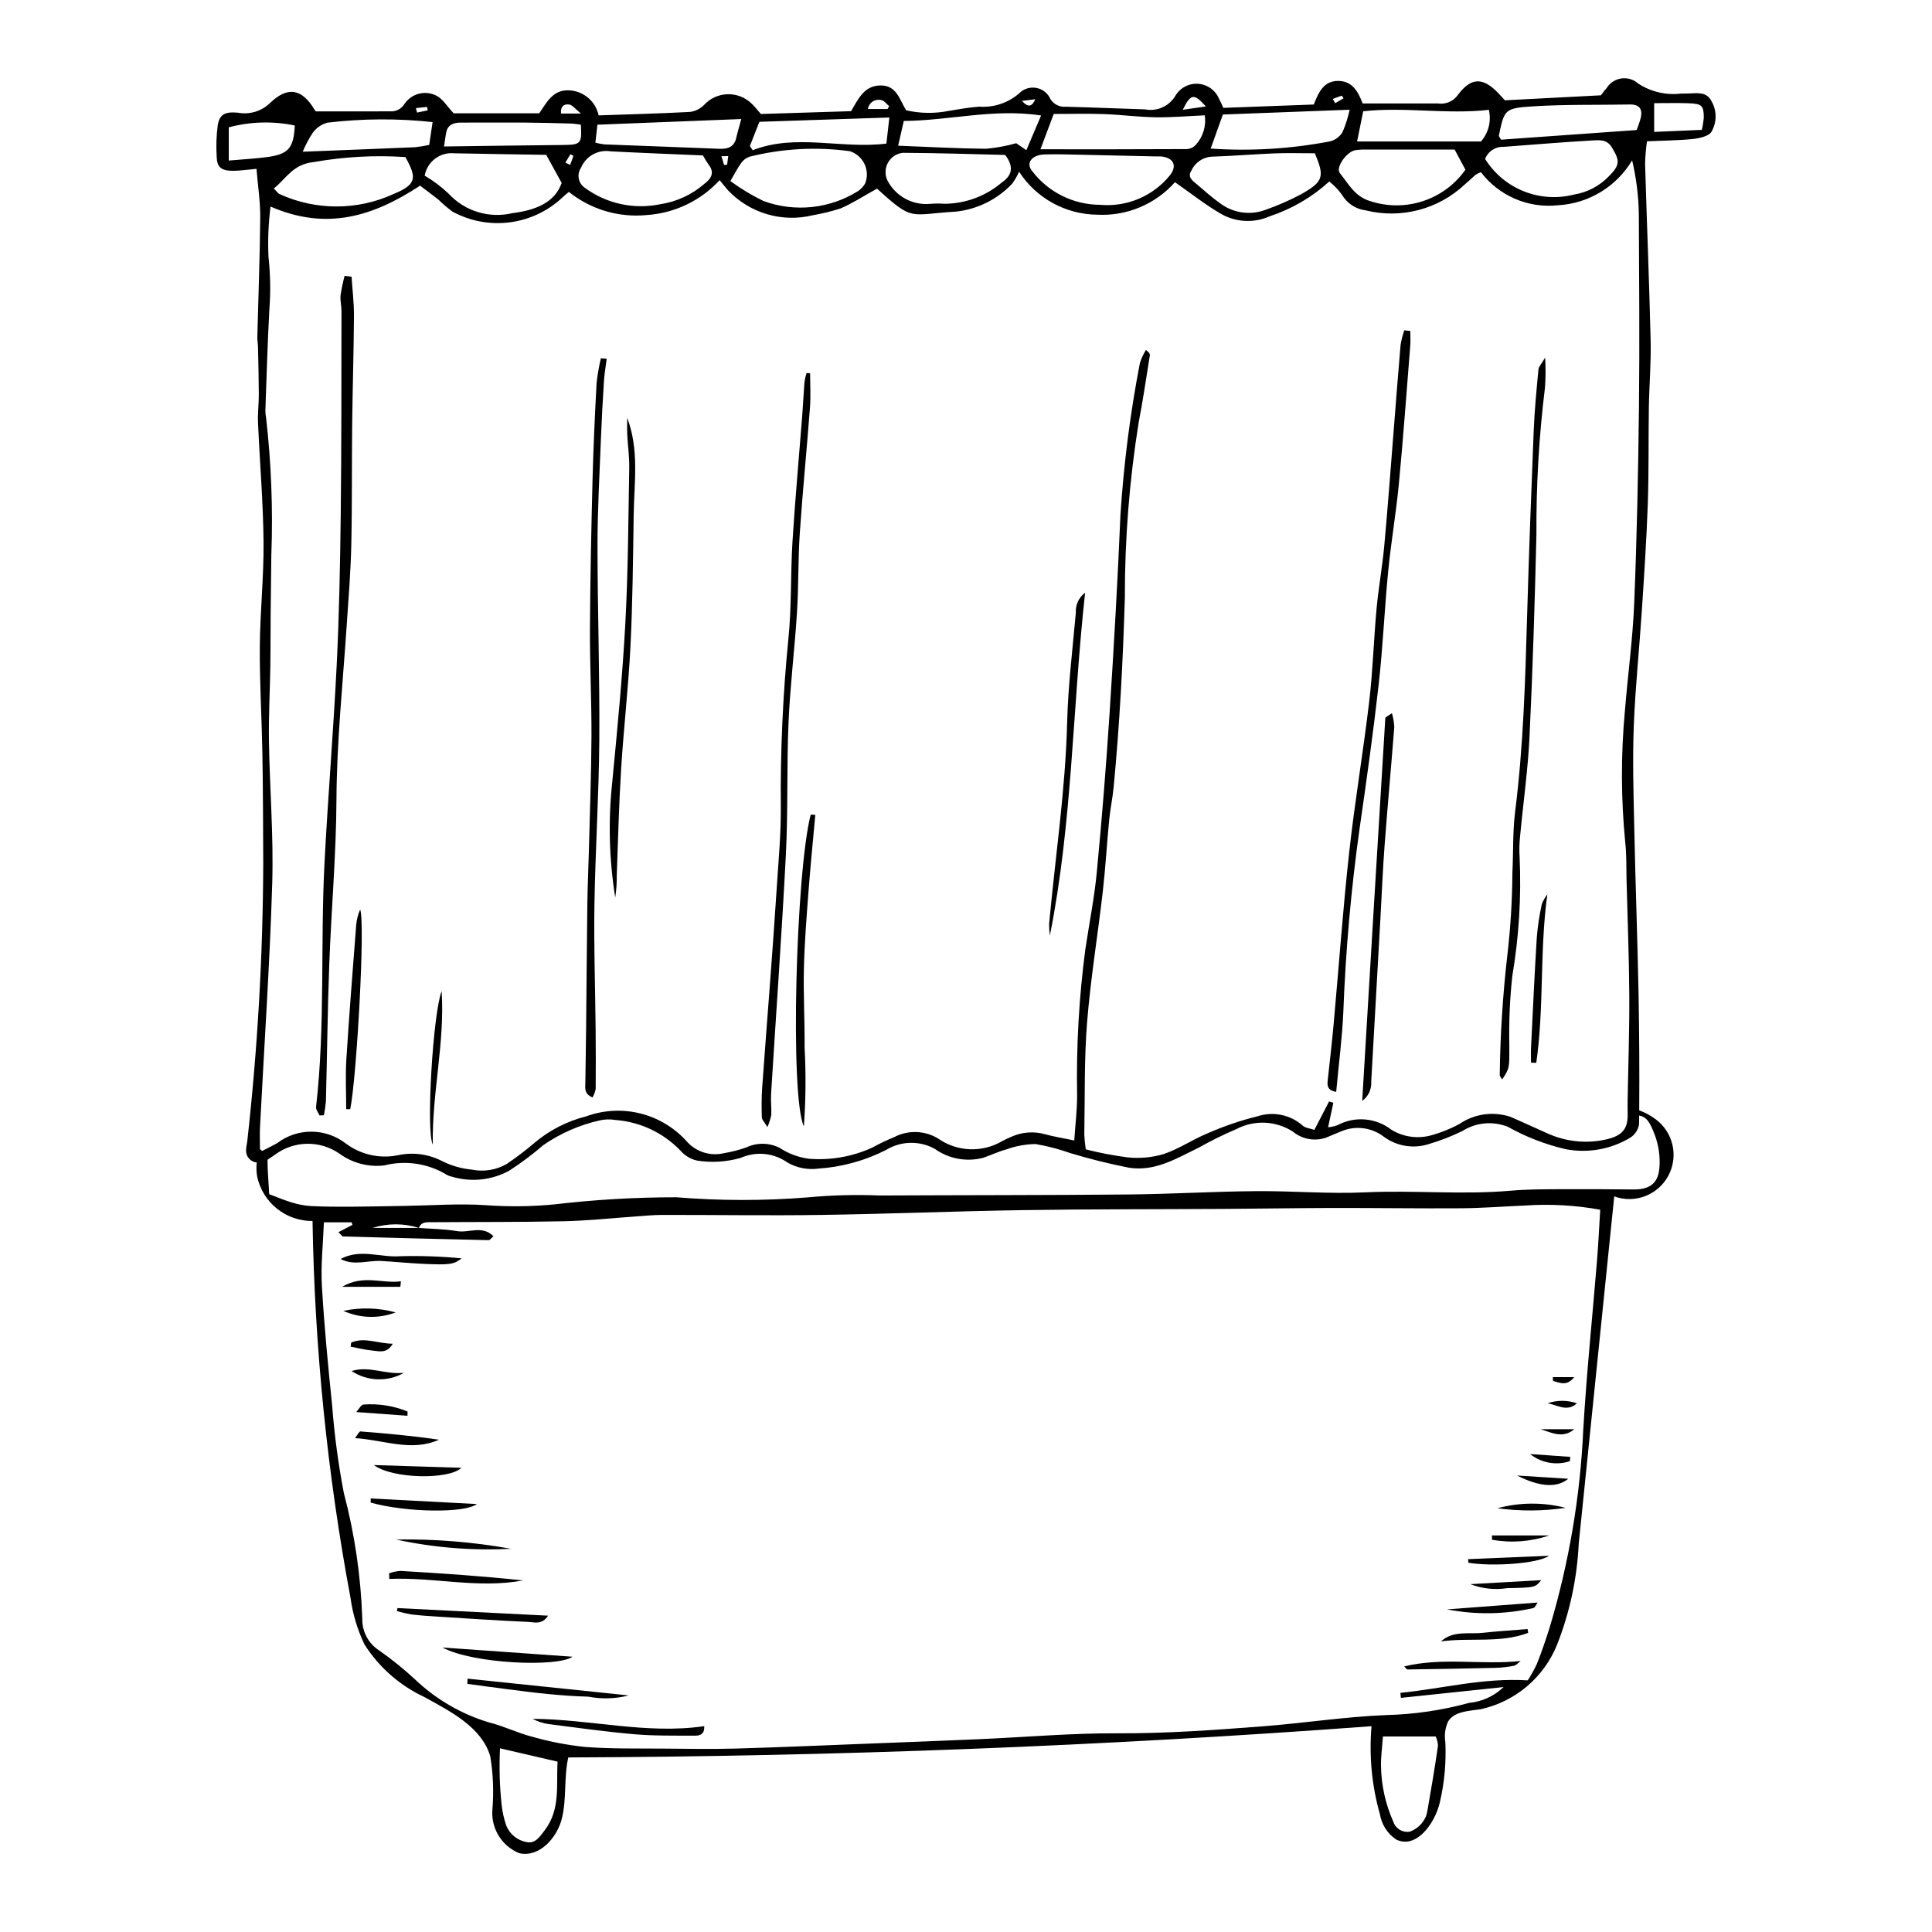 <?xml version="1.0" encoding="UTF-8"?>
<!-- Uploaded to: ICON Repo, www.iconrepo.com, Generator: ICON Repo Mixer Tools -->
<svg fill="#000000" width="800px" height="800px" version="1.1" viewBox="144 144 512 512" xmlns="http://www.w3.org/2000/svg">
 <g>
  <path d="m597.62 170.92c-1.285-2.676-3.723-2.227-6.086-2.148-0.68 0.023-1.363 0.035-2.047 0.031l0.004-0.004c-3.977 0.48-7.996-0.461-11.348-2.656-1.215-1.09-2.848-1.586-4.465-1.355-1.613 0.23-3.043 1.168-3.906 2.555-0.629 0.695-1.164 1.461-1.523 1.914l-25.43 1.328c-0.602-0.656-1.129-1.25-1.676-1.828-4.141-4.348-7.293-4.348-10.867 0.512v-0.004c-1.176 1.609-3.148 2.438-5.121 2.156-6.641-0.008-13.281-0.004-20.039-0.004-1.18-3.106-2.715-5.957-6.473-5.973-3.844-0.016-5.199 2.996-6.473 6.254l-23.98 0.887c-0.332-0.812-0.707-1.609-1.121-2.383-0.953-2.301-3.137-3.852-5.621-3.996s-4.832 1.145-6.043 3.32c-1.684 2.695-4.863 4.074-7.981 3.457-6.969-0.215-13.938-0.516-20.906-0.699l-0.004-0.004c-1.648 0.172-3.254-0.609-4.137-2.016-0.68-1.559-2.094-2.676-3.769-2.973-1.672-0.301-3.387 0.258-4.562 1.484-2.902 2.508-6.68 3.762-10.504 3.492-2.695 0.164-5.367 0.691-8.039 1.105-3.758 0.766-7.637 0.719-11.371-0.145-1.766-2.836-2.481-6.562-6.691-6.582-4.391-0.02-5.977 3.539-7.891 6.82l-23.91 0.746c-0.871-0.992-1.539-1.883-2.348-2.656-1.707-1.711-4.043-2.644-6.461-2.582-2.414 0.059-4.699 1.113-6.316 2.91-1.008 0.996-2.324 1.629-3.734 1.785-7.965 0.426-15.941 0.625-24.137 0.91h-0.004c-0.773-3.668-3.891-6.371-7.629-6.625-4.496-0.332-6.117 3.215-8.121 6.078h-22.66c-1.836-1.938-2.906-3.867-4.621-4.695v-0.004c-2.981-1.496-6.613-0.527-8.449 2.258-0.773 1.25-2.164 1.984-3.629 1.922-6.461 0.02-12.918 0.008-19.824 0.008h-0.004c-0.172-0.191-0.324-0.398-0.453-0.621-3.363-5.516-7.16-6.066-11.883-1.414-2.242 2.066-5.336 2.949-8.332 2.379-3.394-0.293-4.832 0.375-5.336 3.348v-0.004c-0.359 2.75-0.453 5.523-0.277 8.289 0.074 2.867 1.203 3.793 4.469 3.766 1.844-0.016 3.684-0.305 6.082-0.52 0.379 4.672 1.031 8.812 0.992 12.949-0.098 10.523-0.508 21.043-0.77 31.566-0.023 0.926 0.16 1.855 0.18 2.781 0.09 4.184 0.199 8.363 0.211 12.547 0.008 2.477-0.32 4.957-0.211 7.426 0.465 10.527 1.367 21.043 1.469 31.57 0.09 9.285-0.93 18.578-0.992 27.867-0.062 9.43 0.52 18.863 0.684 28.293 0.164 9.613 0.188 19.227 0.227 28.84v0.008c-0.082 24.668-1.496 49.316-4.234 73.836-0.082 0.773-0.312 1.539-0.32 2.309l0.004-0.004c-0.125 1.695 1.133 3.18 2.824 3.34-0.141 1.25-0.102 2.516 0.117 3.758 0.723 3.348 2.574 6.344 5.246 8.484 2.672 2.141 6 3.293 9.422 3.266 0.543 33.527 3.91 66.945 10.07 99.906 0.586 4.266 1.832 8.414 3.688 12.301 3.856 6.066 9.363 10.906 15.879 13.945 7.027 3.879 15.109 7.957 17.449 15.637v0.004c0.789 4.742 0.98 9.566 0.57 14.359-0.324 4.926 2.539 9.512 7.109 11.379 5.269 1.234 10.039-3.984 11.328-9.242 1.289-5.258 0.477-10.848 1.688-16.125 71.02-0.258 141.97-3.016 212.86-8.281v-0.004c-0.672 7.859 0.082 15.773 2.231 23.359 0.453 2.731 2.019 5.148 4.32 6.68 5.231 2.586 10.207-4.129 11.543-9.809h0.004c1.23-5.25 1.723-10.645 1.465-16.027-0.305-1.852-0.047-3.75 0.734-5.453 1.66-2.707 5.453-2.766 8.594-3.234 9.145-1.988 16.723-8.359 20.25-17.031 3.387-8.566 5.336-17.633 5.773-26.832 3.137-30.684 6.273-61.367 9.41-92.051 5.473 1.988 11.578-0.34 14.332-5.473 2.758-5.129 1.332-11.504-3.352-14.973-1.324-0.996-2.793-1.789-4.356-2.352 0.07-10.238 0.012-20.48-0.176-30.719-0.285-14.883-0.84-29.762-1.152-44.641-0.188-8.832-0.453-17.68-0.113-26.504 0.391-10.211 1.469-20.402 2.137-30.605 0.617-9.426 1.246-18.859 1.574-28.297 0.297-8.508 0.148-17.031 0.285-25.543 0.094-5.891 0.605-11.785 0.469-17.668-0.367-15.637-1.012-31.266-1.473-46.902v-0.004c0.051-1.988 0.219-3.969 0.504-5.934 4.469-0.199 8.379-0.211 12.242-0.621 1.715-0.18 4.125-0.746 4.824-1.863 1.453-2.473 1.492-5.535 0.094-8.043zm-55.188 12c7.801-0.57 15.594-1.254 23.406-1.688 1.852-0.102 3.961-0.41 5.309 1.805 2.144 3.527 2.238 4.691-0.84 7.734l0.004 0.004c-2.457 2.535-5.664 4.211-9.148 4.777-4.426 1.141-9.098 0.84-13.34-0.855-4.242-1.691-7.832-4.695-10.254-8.57 0.754-2.012 2.719-3.305 4.863-3.207zm-37.172-9.43c11.078-1.223 22.172 0.891 33.301-0.383 0.703 2.969-0.078 6.094-2.09 8.387h-32.828c0.555-2.75 1.043-5.152 1.617-8.004zm-2.133 10.324v-0.004c1.008-0.148 2.027-0.207 3.051-0.172 7.805-0.012 15.609-0.008 23.309-0.008l2.867 5.356h-0.004c-2.762 3.902-6.699 6.816-11.238 8.312-4.539 1.496-9.438 1.496-13.977 0.004-4.109-1.199-5.793-4.625-8.055-7.414-1.207-1.488 1.766-5.644 4.047-6.078zm-3.578-14.449c0.074-0.023 0.332 0.441 0.504 0.68l-2.203 1.301-0.652-1.113c0.777-0.305 1.551-0.625 2.352-0.867zm-31.473 4.984c11.09-0.418 21.988-0.832 33.59-1.27-0.43 2.043-1.062 4.031-1.891 5.945-0.727 1.188-1.879 2.055-3.223 2.422-10.441 2.008-21.102 2.656-31.711 1.93zm20.621 21.191h-0.004c-2.934 1.547-5.977 2.883-9.105 3.988-4.16 1.645-8.883 0.969-12.414-1.781-1.992-1.418-3.809-3.047-5.656-4.629-1.207-1.035-2.996-2.059-1.816-3.844h-0.004c0.949-2.141 3-3.582 5.336-3.754 5.606-0.168 11.199-0.652 16.801-0.875 3.367-0.133 6.746-0.023 10.602-0.023 2.648 6.207 2.328 7.512-3.742 10.918zm-25.133-23.328-6.125 0.883c2.133-4.305 2.973-4.418 6.125-0.883zm-40.316 1.988c4.512 0 8.902-0.121 13.285 0.035 4.578 0.16 9.141 0.781 13.715 0.848 4.332 0.062 8.676-0.332 13.027-0.523 0.418 2.809-0.438 5.656-2.336 7.773-0.637 0.719-1.543 1.145-2.504 1.176-12.73 0.074-25.457 0.051-38.707 0.051zm30.832 16.215c-4.477 5.551-11.426 8.504-18.527 7.863-7.062-0.016-13.719-3.312-18.004-8.922-1.801-2.137-0.137-4.332 3.32-4.43 3.207-0.094 6.418 0.016 9.629 0.082 6.617 0.137 13.23 0.301 19.848 0.449 0.508-0.023 1.02-0.016 1.527 0.016 3.191 0.414 4.102 2.473 2.207 4.941zm-35.715-20.113c-0.816 1.797-1.758 2.43-3.531 0.434zm-34.848 5.75c12.184-0.098 23.805-3.356 36.387-1.453l-3.914 9.203-2.68-1.848h-0.004c-2.613 0.738-5.293 1.227-7.996 1.469-7.613-0.07-15.227-0.5-23.293-0.809zm-0.258 8.445c9.137 0.035 18.27 0.359 27.121 0.562 2.664 3.469 1.453 5.695-0.871 7.285-4.223 3.606-9.582 5.609-15.133 5.66-1.359-0.102-2.719-0.09-4.074 0.035-4.578 0.344-8.922-2.059-11.07-6.113-0.762-1.508-0.738-3.289 0.066-4.773 0.801-1.48 2.281-2.477 3.957-2.66zm-5.738-13.977c0.766 0.086 1.418 1.047 2.121 1.613l-0.43 0.762h-5.203l-0.004-0.004c0.117-0.797 0.566-1.512 1.234-1.961 0.668-0.453 1.496-0.602 2.277-0.414zm-32.27 5.758c11.359-0.375 22.625-0.75 34.441-1.141l-0.793 6.918c-12.066 1.477-23.898-2.731-35.43 1.75l-0.746-1.109zm31.156 17.695c-0.234-0.121-0.105-0.086 0 0zm-33.809-8.438c8.695-2.18 17.727-2.68 26.609-1.469 1.699 0.539 3.102 1.754 3.879 3.359 0.773 1.605 0.855 3.461 0.219 5.125-0.461 0.852-1.125 1.57-1.934 2.102-7.496 4.691-16.738 5.656-25.043 2.617-3.078-1.496-6.012-3.266-8.773-5.285 1.211-2.062 1.906-3.477 2.84-4.742 0.535-0.785 1.309-1.383 2.203-1.707zm-40.273-8.488 38.121-1.5c-0.641 2.383-1.043 3.684-1.34 5.004-0.496 2.234-2.027 2.984-4.418 2.883-10.156-0.418-20.316-0.77-30.477-1.168l0.004 0.004c-0.82-0.102-1.633-0.258-2.434-0.461zm34.664 8.309-0.301 2.301-0.805 0.047-0.699-2.297zm-31.152-1.25c8.09 0.422 16.191 0.723 24.449 1.082v-0.004c0.445 0.832 0.941 1.637 1.48 2.41 1.68 2.137 0.758 3.746-1.16 5.176v0.004c-3.301 2.848-7.336 4.703-11.648 5.348-6.977 1.449-14.242-0.133-19.98-4.359-1.734-1.188-2.184-3.551-1.008-5.293 1.293-3.102 4.547-4.91 7.867-4.363zm-10.961-12.402c0.844 0.133 1.52 1.129 3.074 2.387h-5.266c-0.199-1.715 0.637-2.637 2.191-2.387zm-32.684 7.688c0.293-2.059 1.641-2.906 3.848-2.902 5.602 0.016 11.207-0.043 16.809-0.008 4.227 0.027 8.449 0.148 12.676 0.262h-0.004c0.809 0.059 1.613 0.16 2.41 0.301 0.305 5.078 0.031 5.324-4.859 5.375-10.328 0.102-20.656 0.258-31.406 0.395 0.219-1.422 0.383-2.422 0.527-3.422zm33.746 5.934c-0.23 0.797-0.551 1.574-0.848 2.356l-1.266-0.586 1.336-2.211c0.273 0.148 0.801 0.363 0.777 0.441zm-31.578-0.703c8.285 0.172 16.57 0.281 24.395 0.41l4.09 7.441c-1.836 5.324-7.129 7.269-13.008 8.004l0.008-0.004c-3.035 0.73-6.211 0.637-9.199-0.273-2.984-0.91-5.672-2.606-7.785-4.906-1.918-1.816-4.039-3.41-6.316-4.746 0.664-3.711 4.066-6.289 7.82-5.93zm-7.18-12.289 0.152 0.918-2.812 0.578-0.297-1.184zm-30.227 6.75c0.953-1.258 2.293-2.164 3.816-2.574 9.254-1.109 18.605-1.16 27.871-0.156l-0.895 6.051c-1.254 0.273-2.519 0.477-3.797 0.609-9.629 0.414-19.262 0.777-29.719 1.191 0.73-1.793 1.645-3.512 2.723-5.121zm21.32 16.344c-9.602 4.387-20.633 4.379-30.227-0.016-0.41-0.188-0.672-0.648-1.48-1.469 3.356-2.664 4.996-6.445 10.707-7.016 7.969-1.406 16.078-1.844 24.152-1.305 3.172 5.637 2.879 7.289-3.152 9.805zm-43.645-8.887v-8.801c5.715-1.527 11.707-1.691 17.496-0.484-0.32 6.129-1.715 7.664-7.703 8.414-3.113 0.395-6.266 0.566-9.793 0.871zm83.723 442.5c-1.266 1.66-2.512 3.59-4.695 3.144h-0.004c-2.492-0.402-4.59-2.094-5.508-4.445-0.594-1.754-1-3.566-1.203-5.402-0.535-4.988-0.68-10.008-0.43-15.02 5.301 1.23 10.031 2.324 15.254 3.535-0.391 6.25 0.828 12.617-3.414 18.188zm236.73-22.391c-0.84 5.773-1.801 11.531-2.816 17.277v-0.004c-0.152 1.078-0.582 2.094-1.25 2.949-0.855 1.168-2.047 2.051-3.414 2.535-1.902 0.328-3.762-0.793-4.356-2.633-2.082-4.652-3.191-9.684-3.266-14.781-0.051-2.422 0.305-4.856 0.516-7.805h13.969c0.379 0.766 0.586 1.605 0.613 2.457zm42.168-128.88c-1.215 14.973-2.781 29.922-3.656 44.914h-0.004c-0.793 17.816-3.781 35.465-8.895 52.547-1.02 3.25-2.117 6.484-3.375 9.645h0.004c-0.711 1.535-1.535 3.019-2.457 4.434-11.82-0.73-22.676 2.215-33.742 3.312l0.129 1.328 27.211-2.859c-2.477 2.394-5.699 3.875-9.133 4.188-7.156 1.965-14.523 3.047-21.941 3.231-10.949 0.434-21.844 2.141-32.785 2.984-12.789 0.984-25.57 1.91-38.441 1.848-12.223-0.059-24.449 1.023-36.676 1.559-9.895 0.434-19.789 0.809-29.688 1.191-11.617 0.453-23.234 0.965-34.855 1.293-6.348 0.18-12.703 0.07-19.055 0.012-6.949-0.062-13.922 0.094-20.836-0.441l-0.004 0.004c-4.773-0.504-9.492-1.418-14.109-2.734-3.852-0.992-7.492-2.824-11.352-3.769-7.289-2.191-13.961-6.059-19.488-11.293-3.031-2.816-6.254-5.422-9.645-7.797-2.82-1.824-4.504-4.973-4.449-8.328-0.367-11.285-2.008-22.492-4.891-33.406-1.461-7.602-2.488-15.277-3.078-22.996-1.09-10.605-2.121-21.23-2.734-31.871-0.316-5.504 0.316-11.059 0.531-16.844h7.359l0.199 0.691-3.707 1.922c0.633 0.59 0.941 1.133 1.262 1.141 12.848 0.367 25.695 0.691 38.547 0.977 0.34 0.008 0.695-0.539 1.285-1.023-2.949-3.012-6.512-0.832-9.617-1.367-3.332-0.57-6.758-0.59-10.145-0.848 0.641-1.738 2.18-1.508 3.527-1.516 11.617-0.086 23.238-0.004 34.855-0.254 6.332-0.137 12.656-0.828 18.98-1.262 2.316-0.16 4.637-0.41 6.957-0.414 14.113-0.02 28.23 0.207 42.34 0 17.816-0.262 35.625-1 53.438-1.273 17.816-0.273 35.641-0.215 53.461-0.324 9.605-0.059 19.211-0.23 28.816-0.246 11.312-0.02 22.629 0.16 33.941 0.078 5.57-0.039 11.141-0.492 16.711-0.719h0.004c6.695-0.469 13.422-0.094 20.023 1.105-0.281 4.582-0.477 8.891-0.824 13.184zm-324.52-8.359c3.996-1.27 8.285-1.27 12.281 0zm335.64-27.477c0.008-0.77 0.008-1.543 0.016-2.312 2.043 0.391 2.859 1.754 4.199 5.269 0.949 2.609 1.363 5.383 1.207 8.156-0.23 4.539-2.512 6.223-7.027 6.172-6.461-0.074-12.922-0.117-19.383-0.074-4.332 0.027-8.688 0.02-12.996 0.398-12.848 1.133-25.723-0.168-38.543 0.438-9.637 0.453-19.191-0.395-28.777-0.32-11.312 0.082-22.621 0.777-33.938 0.883-22.012 0.203-44.023 0.16-66.035 0.27l0.004-0.004c-6.352-0.258-12.719-0.09-19.047 0.504-11.57 0.926-23.195 0.918-34.762-0.027-10.84-0.008-21.668 0.625-32.434 1.891-6.008 0.574-12.055 0.641-18.078 0.207-7.086-0.488-14.246 0.074-21.371 0.184-4.797 0.074-9.594 0.191-14.391 0.219-3.539 0.02-7.082 0.004-10.613-0.172-1.684-0.113-3.352-0.422-4.965-0.918-1.898-0.551-3.731-1.348-6.102-2.231-0.121-2.902-0.449-6.008-0.438-9.129 0.684-0.418 1.32-0.941 2.008-1.355v-0.004c2.445-1.812 5.394-2.816 8.438-2.871 3.043-0.055 6.027 0.84 8.539 2.559 3.438 2.543 7.719 3.68 11.965 3.172 5.59-1.414 11.512-0.539 16.453 2.426 0.434 0.266 0.91 0.449 1.41 0.547 5.074 1.539 10.559 0.98 15.219-1.562 3.168-2.051 6.195-4.316 9.055-6.781 4.535-3.141 9.633-5.371 15.016-6.57 1.328-0.293 2.703-0.328 4.043-0.102 6.539 0.477 12.676 3.348 17.234 8.066 1.164 1.379 2.75 2.332 4.516 2.711 3.84 0.59 7.762 0.344 11.496-0.723 4.074-1.812 8.801-1.34 12.43 1.25 2.477 1.41 5.348 1.965 8.172 1.586 6.25-0.422 12.344-2.102 17.926-4.941 3.949-2.418 8.895-2.519 12.941-0.273 3.707 2.641 8.395 3.5 12.801 2.352 2.039-0.688 3.981-1.645 6.055-2.199 2.496-0.906 5.125-1.395 7.781-1.449 3.129 0.523 6.207 1.324 9.199 2.387 5.133 1.559 10.344 2.856 15.609 3.887 7.019 1.09 12.746-2.559 18.59-5.379 3.191-1.797 6.481-3.418 9.855-4.848 2.332-1.227 4.945-1.812 7.578-1.695 2.633 0.117 5.188 0.93 7.398 2.356 2.777 2.305 6.656 2.75 9.883 1.137 0.938-0.375 1.863-0.766 2.793-1.152 3.801-1.68 8.219-1.133 11.5 1.422 3.441 2.508 7.883 3.199 11.93 1.867 3.027-0.895 5.973-2.043 8.809-3.43 3.609-2.285 8.09-2.699 12.055-1.121 4.789 2.684 9.93 4.676 15.273 5.922 5.836 1.137 11.891 0.09 17.008-2.945 1.332-0.781 2.25-2.117 2.5-3.644zm-0.027-190.21c-0.195 17.359-0.551 34.723-1.258 52.07-0.391 9.59-1.703 19.148-2.481 28.727v0.004c-1.07 11.59-1.031 23.258 0.117 34.84 0.355 3.231 0.246 6.508 0.328 9.762 0.266 10.234 0.672 20.469 0.73 30.703 0.051 9.297-0.285 18.594-0.441 27.887-0.02 1.238 0.004 2.481 0.012 3.719 0.02 3.762-1.473 5.543-5.625 6.504v0.004c-5.328 1.211-10.906 0.617-15.859-1.688-3.203-1.41-6.367-2.902-9.582-4.289-4.543-1.512-9.531-0.816-13.488 1.879-2.488 1.344-5.125 2.391-7.859 3.117-3.457 0.852-7.109 0.297-10.156-1.543-4.106-3.215-9.723-3.703-14.32-1.242-0.805 0.293-1.648 0.48-2.5 0.559l1.391-6.5-1.129-0.34-3.894 7.523c-1.055-0.367-2.438-0.48-3.148-1.168-3.246-2.844-7.746-3.773-11.852-2.449-4.551 1.125-9 2.641-13.293 4.531-4.012 1.652-7.637 4.164-11.738 5.535-3.082 0.887-6.309 1.172-9.5 0.84-3.723-0.484-7.414-1.191-11.055-2.121-0.203-1.293-0.336-2.598-0.391-3.902 0.18-9.922-0.051-19.875 0.738-29.762 0.926-11.578 2.836-23.09 4.16-34.645 0.723-6.312 1.078-12.664 1.695-18.988 0.285-2.93 0.914-5.836 1.191-8.77 1.594-16.676 2.461-33.375 2.961-50.121-0.023-15.516 1.195-31.008 3.644-46.328 1.141-5.941 2.019-11.926 2.981-17.898 0.062-0.379-0.168-0.797-1.043-1.43v0.004c-0.684 1.098-1.223 2.277-1.605 3.516-2.559 13.262-4.273 26.676-5.141 40.156-0.742 17.5-1.738 34.996-2.875 52.477-0.914 14.07-2.043 28.125-3.387 42.172-0.645 6.785-1.988 13.512-3.008 20.266l-0.004 0.004c-1.715 12.918-2.453 25.949-2.211 38.977 0 3.84-0.473 7.68-0.754 11.914-2.922-0.613-5.422-1-7.824-1.672v0.004c-2.969-0.82-6.133-0.562-8.93 0.723-0.766 0.328-1.523 0.684-2.258 1.066-2.606 1.555-5.609 2.32-8.641 2.207-3.031-0.117-5.965-1.105-8.445-2.852-3.559-2.152-7.984-2.281-11.664-0.348-2.008 0.832-3.969 1.77-5.875 2.812-5.273 2.387-11.07 3.383-16.836 2.891-2.738-0.391-5.356-1.383-7.668-2.906-2.766-1.367-6-1.395-8.789-0.078-1.902 0.676-3.856 1.18-5.848 1.512-3.648 0.891-7.492-0.324-9.961-3.156-3.273-3.625-7.555-6.191-12.297-7.367-4.738-1.176-9.723-0.906-14.309 0.773-5.164 1.297-9.953 3.785-13.984 7.258-2.258 1.91-4.613 3.695-7.059 5.348-2.801 1.625-6.102 2.16-9.273 1.512-2.676-0.258-5.285-0.992-7.699-2.168-3.625-1.934-7.816-2.519-11.832-1.652-4.828 0.988-9.852-0.125-13.809-3.062-2.606-2.039-5.812-3.156-9.121-3.176-3.309-0.02-6.531 1.062-9.16 3.07-1.102 0.617-2.246 1.176-3.945 2.047h0.004c-0.203-0.145-0.398-0.309-0.578-0.484-0.012-2.41-0.074-4.191 0.016-5.957 1.105-21.52 2.586-43.027 3.234-64.555 0.379-12.508-0.672-25.047-0.871-37.574-0.105-6.637 0.266-13.281 0.371-19.922 0.07-4.477 0.039-8.957 0.078-13.438 0.047-5.414 0.133-10.828 0.184-16.242h0.008c0.438-12.07-0.031-24.156-1.402-36.156-0.117-0.609-0.18-1.227-0.188-1.848 0.328-8.969 0.57-17.941 1.066-26.902h-0.004c0.352-4.609 0.273-9.242-0.234-13.84-0.203-4.461-0.023-8.934 0.543-13.363 14.898 6.492 27.223 2.598 39.629-5.535 1.312 0.996 3.121 2.312 4.859 3.699 1.164 1.137 2.402 2.195 3.711 3.168 4.625 2.523 9.93 3.523 15.156 2.856 5.231-0.664 10.113-2.957 13.961-6.559 0.445-0.457 0.973-0.848 1.742-1.512 5.816 4.664 13.23 6.863 20.648 6.133 7.383-0.488 14.297-3.797 19.309-9.242 0.879 1.062 1.52 1.891 2.219 2.684 2.828 2.984 6.394 5.172 10.34 6.336 3.945 1.16 8.129 1.258 12.125 0.281 2.488-0.434 4.945-1.035 7.356-1.805 3.16-1.355 6.047-3.246 9.672-5.254l0.004 0.004c9.699 8.828 8.426 6.82 20.887 6.09h-0.004c5.699-0.605 10.996-3.234 14.926-7.406 0.727-0.988 1.34-2.055 1.828-3.18 4.535 7.019 12.281 11.297 20.637 11.398 7.848 0.441 15.461-2.734 20.676-8.613 4.168 2.91 7.883 5.856 11.98 8.262 3.992 2.383 8.898 2.672 13.141 0.77 5.848-1.926 11.219-5.066 15.77-9.211 1.266 1 2.391 2.168 3.336 3.473 1.352 2.305 3.695 3.852 6.348 4.18 9.324 2.305 19.184-0.266 26.191-6.836 1-0.84 1.922-1.754 2.906-2.609 0.449-0.27 0.918-0.496 1.41-0.684 4.789 6.289 12.52 9.617 20.383 8.773 8.137-0.441 15.52-4.902 19.688-11.902 1.094 4.613 1.688 9.332 1.777 14.074 0.074 17.055 0.23 34.109 0.039 51.164zm0.543-76.816 0.004 0.004c-0.301 1.211-0.691 2.394-1.172 3.547-12.164 0.867-24.133 1.719-35.914 2.555-0.328-0.598-0.629-0.883-0.582-1.105 1.465-6.922 1.445-7.258 9.227-7.742 8.453-0.523 16.957-0.32 25.438-0.48 2.551-0.047 3.356 1.203 3.004 3.227zm16.098 3.504-12.613 0.543 0.004-7.621c3.293 0 6.141-0.078 8.984 0.02 3.664 0.121 4.141 0.582 4.168 3.793h-0.004c-0.094 1.102-0.273 2.195-0.535 3.269z"/>
  <path d="m237.09 288.59c0.246-10.672 0.117-21.348 0.238-32.023 0.109-9.613 0.414-19.223 0.477-28.836 0.023-3.465-0.414-6.934-0.637-10.398l-1.844-0.223v-0.004c-0.453 1.695-0.812 3.418-1.074 5.152-0.137 1.371 0.25 2.777 0.246 4.168-0.039 17.98 0.012 35.961-0.199 53.941-0.156 13.332-0.418 26.668-1.074 39.984-0.863 17.488-2.332 34.949-3.231 52.438-1.105 21.512 0.227 43.094-2.234 64.574-0.082 0.711 0.598 1.492 0.922 2.238l1.152-0.047c0.254-1.234 0.434-2.481 0.539-3.738 0.312-12.09 0.438-24.184 0.887-36.266 0.543-14.551 1.832-29.094 1.906-43.645 0.078-15.383 1.676-30.652 2.699-45.965 0.477-7.113 1.062-14.23 1.227-21.352z"/>
  <path d="m516.15 231.54c-0.43 1.242-0.758 2.523-0.977 3.82-0.652 7.418-1.203 14.84-1.797 22.262-0.828 10.352-1.582 20.711-2.535 31.055-0.512 5.551-1.523 11.059-2.035 16.609-0.754 8.18-0.984 16.41-1.945 24.566-1.586 13.406-3.856 26.746-5.328 40.156-1.66 15.105-2.734 30.262-4.106 45.391-0.449 4.941-1.02 9.875-1.562 14.809-0.156 1.422-0.199 2.719 2.238 3.148 0.672-7.336 1.598-14.359 1.902-21.402h-0.004c0.617-16.121 2.043-32.203 4.273-48.18 1.844-12.754 3.641-25.516 5.082-38.309 1.129-10.016 1.547-20.098 2.531-30.129 0.754-7.711 2.09-15.375 2.824-23.086 1.16-12.188 2.043-24.398 3.016-36.598 0.105-1.309 0.016-2.633 0.016-3.949z"/>
  <path d="m355.95 285.34c0.75-11.133 1.863-22.246 2.703-33.371 0.227-3 0.035-6.031 0.035-9.047l-0.953-0.074v0.004c-0.238 0.789-0.422 1.598-0.543 2.418-0.234 2.938-0.363 5.883-0.59 8.82-0.863 11.125-1.887 22.238-2.582 33.371-0.539 8.656-0.211 17.371-1.102 25.988v-0.004c-1.465 14.812-2.129 29.691-1.992 44.578 0.035 7.273-0.652 14.551-1.117 21.82-0.531 8.348-1.156 16.695-1.773 25.039-0.672 9.113-1.414 18.223-2.051 27.34-0.184 2.621-0.168 5.262-0.098 7.891 0.016 0.598 0.652 1.18 1.48 2.574h0.004c0.453-1.027 0.801-2.102 1.027-3.203 0.082-1.855-0.168-3.727-0.055-5.578 1.309-21.199 2.844-42.391 3.93-63.598 0.594-11.602 0.195-23.246 0.695-34.855 0.422-9.746 1.629-19.465 2.246-29.211 0.441-6.957 0.266-13.945 0.734-20.902z"/>
  <path d="m302.1 245.55c-0.453 8.512-0.855 17.027-1.07 25.543-0.332 13.145-0.613 26.289-0.684 39.438-0.051 9.602 0.445 19.207 0.398 28.809-0.051 10.227-0.445 20.453-0.703 30.68-0.113 4.492-0.328 8.984-0.387 13.477-0.141 10.988-0.215 21.98-0.328 32.969-0.047 4.785-0.113 9.566-0.199 14.348-0.027 1.488-0.391 3.051 1.891 4.019l0.008 0.004c0.395-0.707 0.676-1.469 0.836-2.258 0.047-5.422 0.039-10.848-0.02-16.27-0.105-10.828-0.488-21.664-0.312-32.488 0.234-14.562 1.188-29.117 1.293-43.676 0.125-17.191-0.469-34.391-0.477-51.586-0.004-9.289 0.531-18.578 0.887-27.867 0.203-5.258 0.492-10.516 0.824-15.766 0.125-1.961 0.484-3.91 0.734-5.863l-1.551-0.121v-0.004c-0.516 2.18-0.895 4.387-1.141 6.613z"/>
  <path d="m549.34 339.2c0.855-17.812 1.395-35.641 1.828-53.465-0.082-13.031 0.672-26.055 2.262-38.992 0.191-2.656 0.211-5.32 0.047-7.977-0.977 1.695-1.707 2.41-1.777 3.172-0.504 5.402-1.035 10.812-1.254 16.227-0.66 16.266-1.27 32.535-1.738 48.805-0.5 17.359-0.992 34.711-3.168 51.992-0.676 5.367-0.473 10.824-0.738 16.234v0.004c-0.043 7.277-0.484 14.543-1.32 21.773-1.227 10.598-1.906 21.25-2.035 31.918-0.02 0.344 0.383 0.703 0.648 1.168 2.059-3.07 1.891-3.266 1.891-8.832h0.004c-0.145-6.191 0.117-12.387 0.781-18.543 1.762-10.406 2.414-20.969 1.941-31.512-0.121-1.855-0.078-3.723 0.129-5.574 0.824-8.801 2.078-17.582 2.5-26.398z"/>
  <path d="m310.23 259.18c0.148 2.938 0.578 5.875 0.527 8.805-0.25 13.777-0.297 27.562-1.043 41.32-0.766 14.074-2.129 28.129-3.484 42.168-1.07 10.117-0.797 20.332 0.812 30.379 0.293-1.91 0.43-3.84 0.402-5.773 0.352-9.441 0.574-18.887 1.16-28.316 0.672-10.82 1.934-21.617 2.473-32.441 0.578-11.609 0.684-23.238 0.855-34.859 0.125-8.598 1.504-17.254-1.719-25.742 0 1.488-0.059 2.977 0.016 4.461z"/>
  <path d="m511.12 334.32c-2.055 33.508-4.059 67.02-6.121 101.42h0.004c1.613-1.16 2.512-3.07 2.383-5.055 0.824-14.391 1.637-28.781 2.434-43.176 0.363-6.496 0.625-13 1.113-19.488 0.789-10.461 1.754-20.91 2.566-31.371v0.004c-0.07-1.238-0.281-2.465-0.625-3.652-1.051 0.77-1.734 1.027-1.754 1.316z"/>
  <path d="m357.03 442.51c0.512-6.965 0.578-13.961 0.195-20.934 0.066-6.957-0.344-13.918-0.184-20.867 0.16-6.805 0.699-13.605 1.215-20.398 0.512-6.793 1.199-13.574 1.809-20.359l-1.215-0.078c-3.922 15.078-5.555 74.668-1.82 82.637z"/>
  <path d="m429.11 306.34c-0.863 9.719-2.062 19.434-2.309 29.168-0.449 17.832-3.125 35.473-4.762 53.199-0.023 1.082 0.039 2.164 0.18 3.234 5.981-29.844 5.961-60.004 9.344-90.863-1.656 1.227-2.578 3.207-2.453 5.262z"/>
  <path d="m238.39 389.18c-0.91 11.84-1.855 23.684-2.602 35.531-0.277 4.394-0.043 8.816-0.043 13.227l1.07 0.004c1.688-8.152 4.023-49.484 2.629-52.926v0.004c-0.574 1.32-0.93 2.727-1.055 4.16z"/>
  <path d="m551.27 392.37c-0.602 9.723-1.047 19.453-1.527 29.184-0.066 1.355-0.008 2.715-0.008 4.074l1.395 0.027c2.121-14.754 0.859-29.754 2.934-44.641v-0.004c-0.625 0.801-1.125 1.691-1.48 2.641-0.633 2.875-1.07 5.785-1.312 8.719z"/>
  <path d="m261.04 406.65c-2.273 5.738-4.195 37.172-2.344 40.668-0.246-13.613 3.238-27.051 2.344-40.668z"/>
  <path d="m285.14 599.51c1.34 0.719 2.793 1.191 4.301 1.402 7.519 0.957 15.035 2.016 22.586 2.672 5.227 0.453 10.5 0.363 15.758 0.387 1.27 0.004 2.953 0.031 2.848-2.519-15.324 2.234-30.281-1.863-45.492-1.941z"/>
  <path d="m295.73 583.05c-11.254-0.797-22.867-1.621-34.484-2.445 7.957 4.32 30.496 5.293 34.484 2.445z"/>
  <path d="m282.62 562.83c-10.828-1.156-21.672-1.879-32.52-2.523v0.004c-1.016 0.074-2.016 0.285-2.973 0.625l0.039 1.5c11.836-0.523 23.57 2.625 35.453 0.395z"/>
  <path d="m299.88 593.63c3.562 0.691 7.234 0.578 10.75-0.32l-42.73-4.449-0.039 1.383c3.453 0.465 6.902 0.945 10.359 1.383 3.672 0.465 7.348 0.961 11.031 1.309 3.535 0.336 7.082 0.609 10.629 0.695z"/>
  <path d="m289.25 572.17-39.91-2.012-0.164 0.789c1.246 0.371 2.512 0.668 3.793 0.891 2.297 0.281 4.613 0.434 6.926 0.578 8.023 0.504 16.047 1.055 24.078 1.406 1.598 0.074 3.66 0.859 5.277-1.652z"/>
  <path d="m248.98 551.99c9.988 2.164 20.223 2.988 30.434 2.453-10.043-1.809-20.234-2.633-30.434-2.453z"/>
  <path d="m244.98 478.17c3.695 0.199 7.383 0.59 11.082 0.758 7.238 0.328 8.223 0.152 10.27-1.449-5.387-0.52-10.801-0.711-16.211-0.57-5.293 0.418-10.66-2.102-15.855 0.738 3.527 1.871 7.148 0.332 10.715 0.523z"/>
  <path d="m270.38 542.59-28.137-1.484-0.012 1.098c9.352 2.613 24.875 2.867 28.148 0.387z"/>
  <path d="m260.34 525.54c-6.926-1.027-13.879-1.656-20.836-2.195-0.297-0.023-0.66 0.785-1.43 1.766 7.859 0.52 14.957 3.695 22.266 0.43z"/>
  <path d="m516.11 585.62c0.504 0.465 0.703 0.812 0.898 0.809 7.711-0.117 15.422-0.238 23.129-0.426h0.004c1.688-0.039 3.371-0.223 5.031-0.547 0.668-0.133 1.219-0.836 1.824-1.281-10.312 1.125-20.617-1.066-30.887 1.445z"/>
  <path d="m266.27 532.98-23.195-0.727c4.961 3.707 19.984 3.926 23.195 0.727z"/>
  <path d="m537.02 576.71c-3.766 0.426-7.856-0.707-11.16 2.285 7.68-1.082 15.66 0.547 23.121-2.266l-0.152-1.004c-3.934 0.32-7.883 0.539-11.809 0.984z"/>
  <path d="m550.34 570.15c0.48-0.109 0.785-0.988 1.141-1.461l-23.969 1.809-0.004 0.004c7.555 1.473 15.328 1.352 22.832-0.352z"/>
  <path d="m533.14 558.14c6.016 1.027 18.27 0.332 21.383-1.844l-21.453 0.898z"/>
  <path d="m540.83 543.7c5.992 0.82 12.07 0.785 18.055-0.109-5.926-1.523-12.148-1.484-18.055 0.109z"/>
  <path d="m543.4 564.88c7.438-0.16 7.438-0.16 9.039-2.125l-18.789 1.062h0.004c3.102 1.203 6.461 1.57 9.746 1.062z"/>
  <path d="m539.41 552.05c5.062 0.906 10.27 0.516 15.141-1.133h-15.168z"/>
  <path d="m248.86 491.8c-4.523-1.238-9.277-1.379-13.871-0.41 4.387 1.973 9.379 2.121 13.871 0.41z"/>
  <path d="m250.24 483.55c-4.844 0.723-9.82-1.898-15.602 1.469h15.465z"/>
  <path d="m240.21 516.23c-0.602 0.191-0.992 1.055-1.805 1.977l13.578 0.984 0.027-1.125-0.004-0.004c-3.734-1.527-7.777-2.156-11.797-1.832z"/>
  <path d="m251.05 507.82c-5.156 0.492-9.113-1.934-13.875-0.484 4.168 2.754 9.527 2.941 13.875 0.484z"/>
  <path d="m248.08 500.1c-3.977-0.02-7.426-1.836-11.012-0.309l-0.145 1.086c1.895 0.355 3.773 0.852 5.684 1.02 1.793 0.16 3.918 0.945 5.473-1.797z"/>
  <path d="m560.04 531.23 0.094-1.148-10.645-0.746c2.973 2.367 6.938 3.078 10.551 1.895z"/>
  <path d="m559.61 535.89-13.578-0.863c6.043 3.059 10.566 3.332 13.578 0.863z"/>
  <path d="m561.2 522.75h-8.918c2.922 0.93 5.938 2.562 8.918 0z"/>
  <path d="m554.13 515.89c2.606 0.422 5.148 2.402 7.769 0.008h0.004c-2.516-0.887-5.258-0.891-7.773-0.008z"/>
  <path d="m561.17 508.95h-5.656l0.059 1.008c1.809 0.48 3.676 1.484 5.598-1.008z"/>
 </g>
</svg>